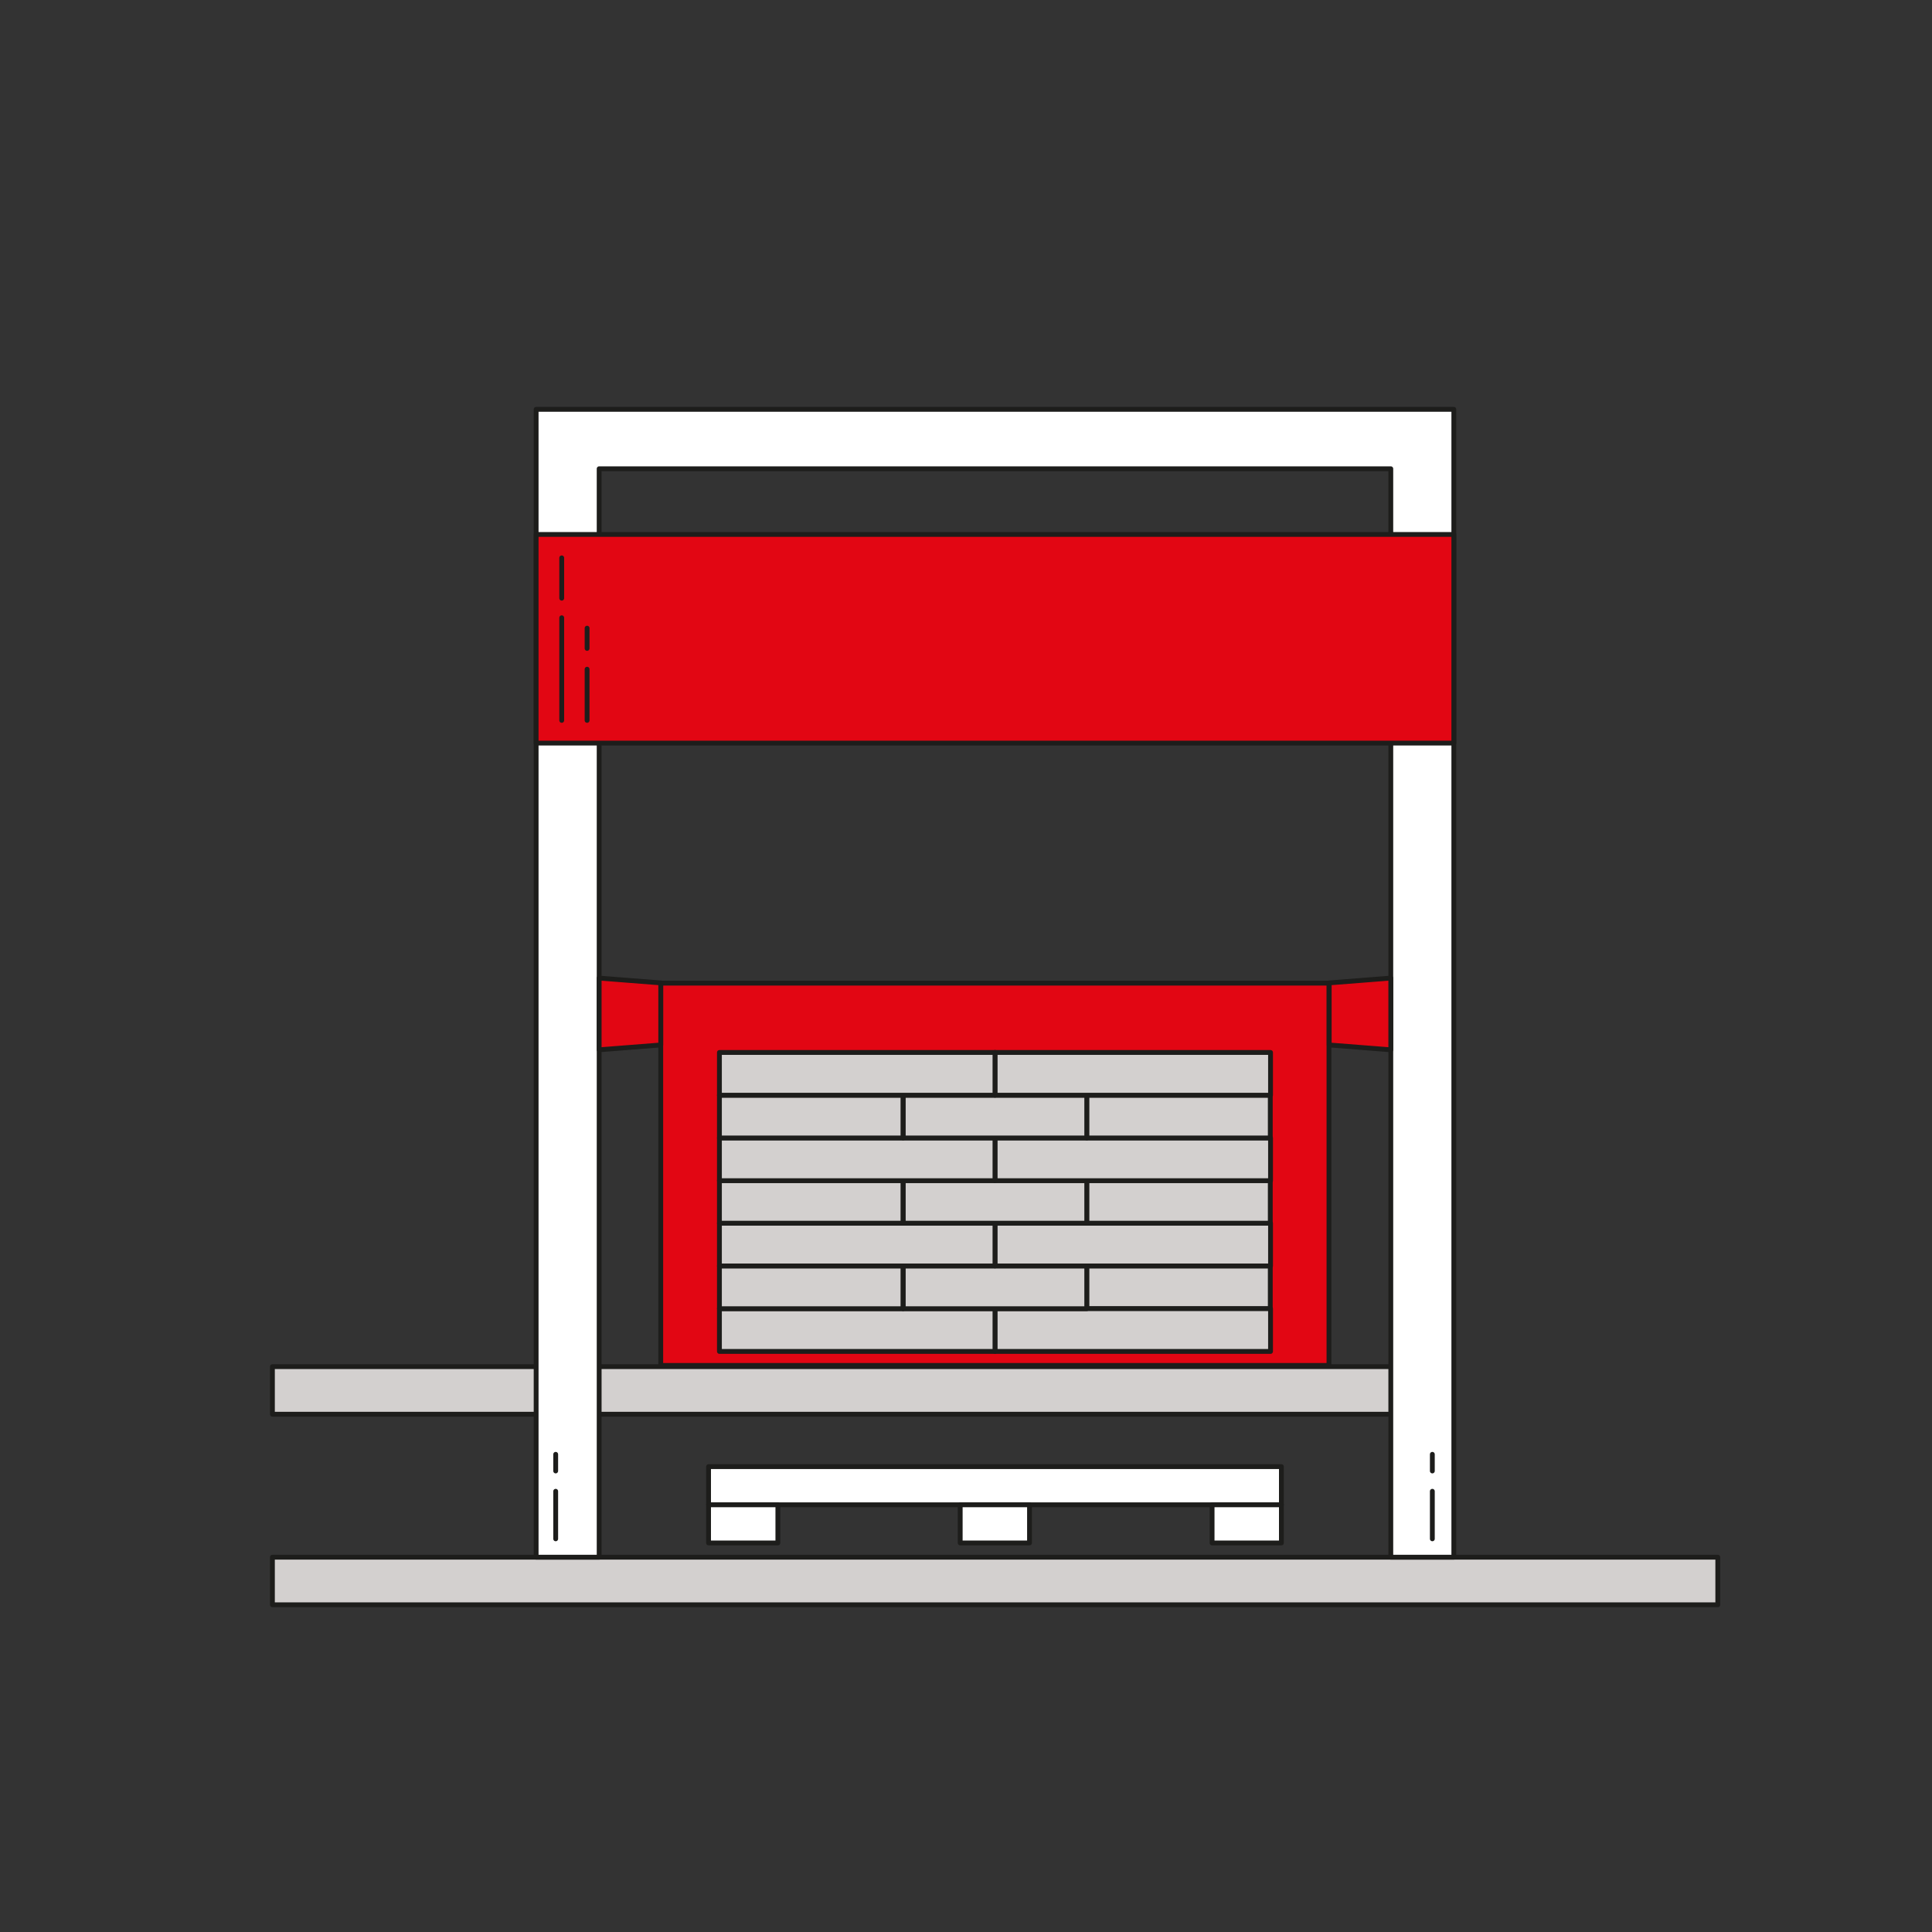 <?xml version="1.0" encoding="UTF-8"?>
<svg xmlns="http://www.w3.org/2000/svg" xmlns:xlink="http://www.w3.org/1999/xlink" version="1.1" x="0px" y="0px" viewBox="0 0 800 800" style="enable-background:new 0 0 800 800;" xml:space="preserve">
<rect x="0" y="0" width="800" height="800" fill="#333333" stroke="none"/>
<style type="text/css">
	.Schlagschatten{fill:none;}
	.Schein_x0020_nach_x0020_außen_x0020__x002D__x0020_5_x0020_Pt_x002E_{fill:none;}
	.Blauer_x0020_Neonrahmen{fill:none;stroke:#8AACDA;stroke-width:7;stroke-linecap:round;stroke-linejoin:round;}
	.Lichter_x0020_Chrom{fill:url(#SVGID_1_);stroke:#FFFFFF;stroke-width:0.363;stroke-miterlimit:1;}
	.Jive_GS{fill:#FFDD00;}
	.Alyssa_GS{fill:#A6D0E4;}
	.st0{fill:#E20613;stroke:#1D1D1B;stroke-width:2;stroke-linejoin:round;stroke-miterlimit:10;}
	.st1{fill:#FFFFFF;stroke:#1D1D1B;stroke-width:2;stroke-linejoin:round;stroke-miterlimit:10;}
	.st2{fill:#D3D0CF;stroke:#1D1D1B;stroke-width:2;stroke-linejoin:round;stroke-miterlimit:10;}
	.st3{fill:none;stroke:#1D1D1B;stroke-width:2;stroke-linejoin:round;stroke-miterlimit:10;}
	.st4{fill:none;stroke:#1D1D1B;stroke-width:2;stroke-linecap:round;stroke-miterlimit:10;}
	.st5{fill:#FFFFFF;stroke:#1D1D1B;stroke-width:2;stroke-miterlimit:10;}
	.st6{fill:#E20613;stroke:#1D1D1B;stroke-width:2;stroke-linecap:round;stroke-linejoin:round;stroke-miterlimit:10;}
	.st7{fill:#D9D9D9;stroke:#1D1D1B;stroke-width:2;stroke-linecap:round;stroke-linejoin:round;stroke-miterlimit:10;}
	.st8{fill:#FFFFFF;stroke:#1D1D1B;stroke-width:2;stroke-linecap:round;stroke-linejoin:round;stroke-miterlimit:10;}
	.st9{fill:none;stroke:#1D1D1B;stroke-width:2;stroke-linecap:round;stroke-linejoin:round;stroke-miterlimit:10;}
	.st10{fill:#E20613;}
	.st11{fill:#C6C6C5;stroke:#1D1D1B;stroke-width:2;stroke-miterlimit:10;}
	.st12{fill:none;stroke:#1D1D1B;stroke-width:2;stroke-miterlimit:10;}
	.st13{fill:#E20613;stroke:#1D1D1B;stroke-width:2;stroke-miterlimit:10;}
	.st14{fill:#FFFFFF;stroke:#1D1D1B;stroke-width:2;stroke-linecap:round;stroke-miterlimit:10;}
	.st15{fill:#FFFFFF;stroke:#000000;stroke-width:2;stroke-linejoin:round;stroke-miterlimit:10;}
	.st16{fill:#D3D0CF;stroke:#000000;stroke-width:2;stroke-linejoin:round;stroke-miterlimit:10;}
	.st17{fill:#FFFFFF;stroke:#000000;stroke-width:2.021;stroke-linejoin:round;stroke-miterlimit:10;}
	.st18{fill:#D3D0CF;stroke:#000000;stroke-width:2.021;stroke-linejoin:round;stroke-miterlimit:10;}
	.st19{fill:#FFFFFF;stroke:#000000;stroke-width:2.032;stroke-linejoin:round;stroke-miterlimit:10;}
	.st20{fill:#FFFFFF;stroke:#000000;stroke-width:2.043;stroke-linejoin:round;stroke-miterlimit:10;}
	.st21{fill:#E20613;stroke:#000000;stroke-width:2.021;stroke-linejoin:round;stroke-miterlimit:10;}
	.st22{fill:#E20613;stroke:#000000;stroke-width:2.024;stroke-linejoin:round;stroke-miterlimit:10;}
	.st23{fill:#E20613;stroke:#000000;stroke-width:1.981;stroke-linejoin:round;stroke-miterlimit:10;}
	.st24{fill:#E20613;stroke:#000000;stroke-width:2;stroke-miterlimit:10;}
	.st25{fill:#E20613;stroke:#000000;stroke-width:2;stroke-linejoin:round;stroke-miterlimit:10;}
	.st26{fill:#FFFFFF;}
	.st27{fill:#FFFFFF;stroke:#000000;stroke-width:2;stroke-miterlimit:10;}
	.st28{fill:#FFFFFF;stroke:#000000;stroke-width:1.998;stroke-miterlimit:10;}
	.st29{fill:#D3D0CF;stroke:#000000;stroke-width:2;stroke-miterlimit:10;}
</style>
<linearGradient id="SVGID_1_" gradientUnits="userSpaceOnUse" x1="-1799" y1="-880" x2="-1799" y2="-881">
	<stop offset="0" style="stop-color:#656565"></stop>
	<stop offset="0.618" style="stop-color:#1B1B1B"></stop>
	<stop offset="0.629" style="stop-color:#545454"></stop>
	<stop offset="0.983" style="stop-color:#3E3E3E"></stop>
</linearGradient>
<g id="Ebene_1">
</g>
<g id="Ebene_2">
	<rect x="273.6" y="407.1" class="st0" width="276.7" height="158.3"></rect>
	<rect x="293.4" y="607.3" class="st1" width="237.2" height="15.8"></rect>
	<rect x="293.4" y="623.1" class="st1" width="28.7" height="15.8"></rect>
	<rect x="397.6" y="623.1" class="st1" width="28.7" height="15.8"></rect>
	<rect x="501.9" y="623.1" class="st1" width="28.7" height="15.8"></rect>
	<rect x="112.8" y="644.8" class="st2" width="598.5" height="19.7"></rect>
	<rect x="112.8" y="565.9" class="st2" width="483.9" height="19.7"></rect>
	<rect x="450" y="524.2" class="st2" width="76" height="17.7"></rect>
	<rect x="412" y="541.9" class="st2" width="114.1" height="17.7"></rect>
	<rect x="297.9" y="541.9" class="st2" width="114.1" height="17.7"></rect>
	<polygon class="st1" points="575.9,169.5 248.1,169.5 222,169.5 222,194.1 222,644.8 248.1,644.8 248.1,194.1 575.9,194.1    575.9,644.8 602,644.8 602,194.1 602,169.5  "></polygon>
	<rect x="374" y="524.2" class="st2" width="76" height="17.7"></rect>
	<rect x="297.9" y="524.2" class="st2" width="76" height="17.7"></rect>
	<rect x="412" y="506.5" class="st2" width="114.1" height="17.7"></rect>
	<rect x="297.9" y="506.5" class="st2" width="114.1" height="17.7"></rect>
	<rect x="450" y="488.8" class="st2" width="76" height="17.7"></rect>
	<rect x="374" y="488.8" class="st2" width="76" height="17.7"></rect>
	<rect x="297.9" y="488.8" class="st2" width="76" height="17.7"></rect>
	<rect x="412" y="471.2" class="st2" width="114.1" height="17.7"></rect>
	<rect x="297.9" y="471.2" class="st2" width="114.1" height="17.7"></rect>
	<rect x="450" y="453.5" class="st2" width="76" height="17.7"></rect>
	<rect x="374" y="453.5" class="st2" width="76" height="17.7"></rect>
	<rect x="297.9" y="453.5" class="st2" width="76" height="17.7"></rect>
	<polygon class="st0" points="248.1,434.7 273.6,432.7 273.6,407 248.1,405  "></polygon>
	<polygon class="st0" points="575.9,434.7 550.4,432.7 550.4,407 575.9,405  "></polygon>
	<rect x="222" y="221.3" class="st0" width="380" height="86.4"></rect>
	<g>
		<line class="st4" x1="230.1" y1="637.2" x2="230.1" y2="617.5"></line>
		<line class="st4" x1="230.1" y1="609.1" x2="230.1" y2="602.2"></line>
	</g>
	<g>
		<line class="st4" x1="593.1" y1="637.2" x2="593.1" y2="617.5"></line>
		<line class="st4" x1="593.1" y1="609.1" x2="593.1" y2="602.2"></line>
	</g>
	<line class="st4" x1="232.6" y1="298.3" x2="232.6" y2="255.8"></line>
	<line class="st4" x1="243.1" y1="298.3" x2="243.1" y2="277.1"></line>
	<line class="st4" x1="243.1" y1="268.5" x2="243.1" y2="260.1"></line>
	<line class="st4" x1="232.6" y1="247.7" x2="232.6" y2="231"></line>
	<rect x="412" y="435.8" class="st2" width="114.1" height="17.7"></rect>
	<rect x="297.9" y="435.8" class="st2" width="114.1" height="17.7"></rect>
</g>
</svg>
